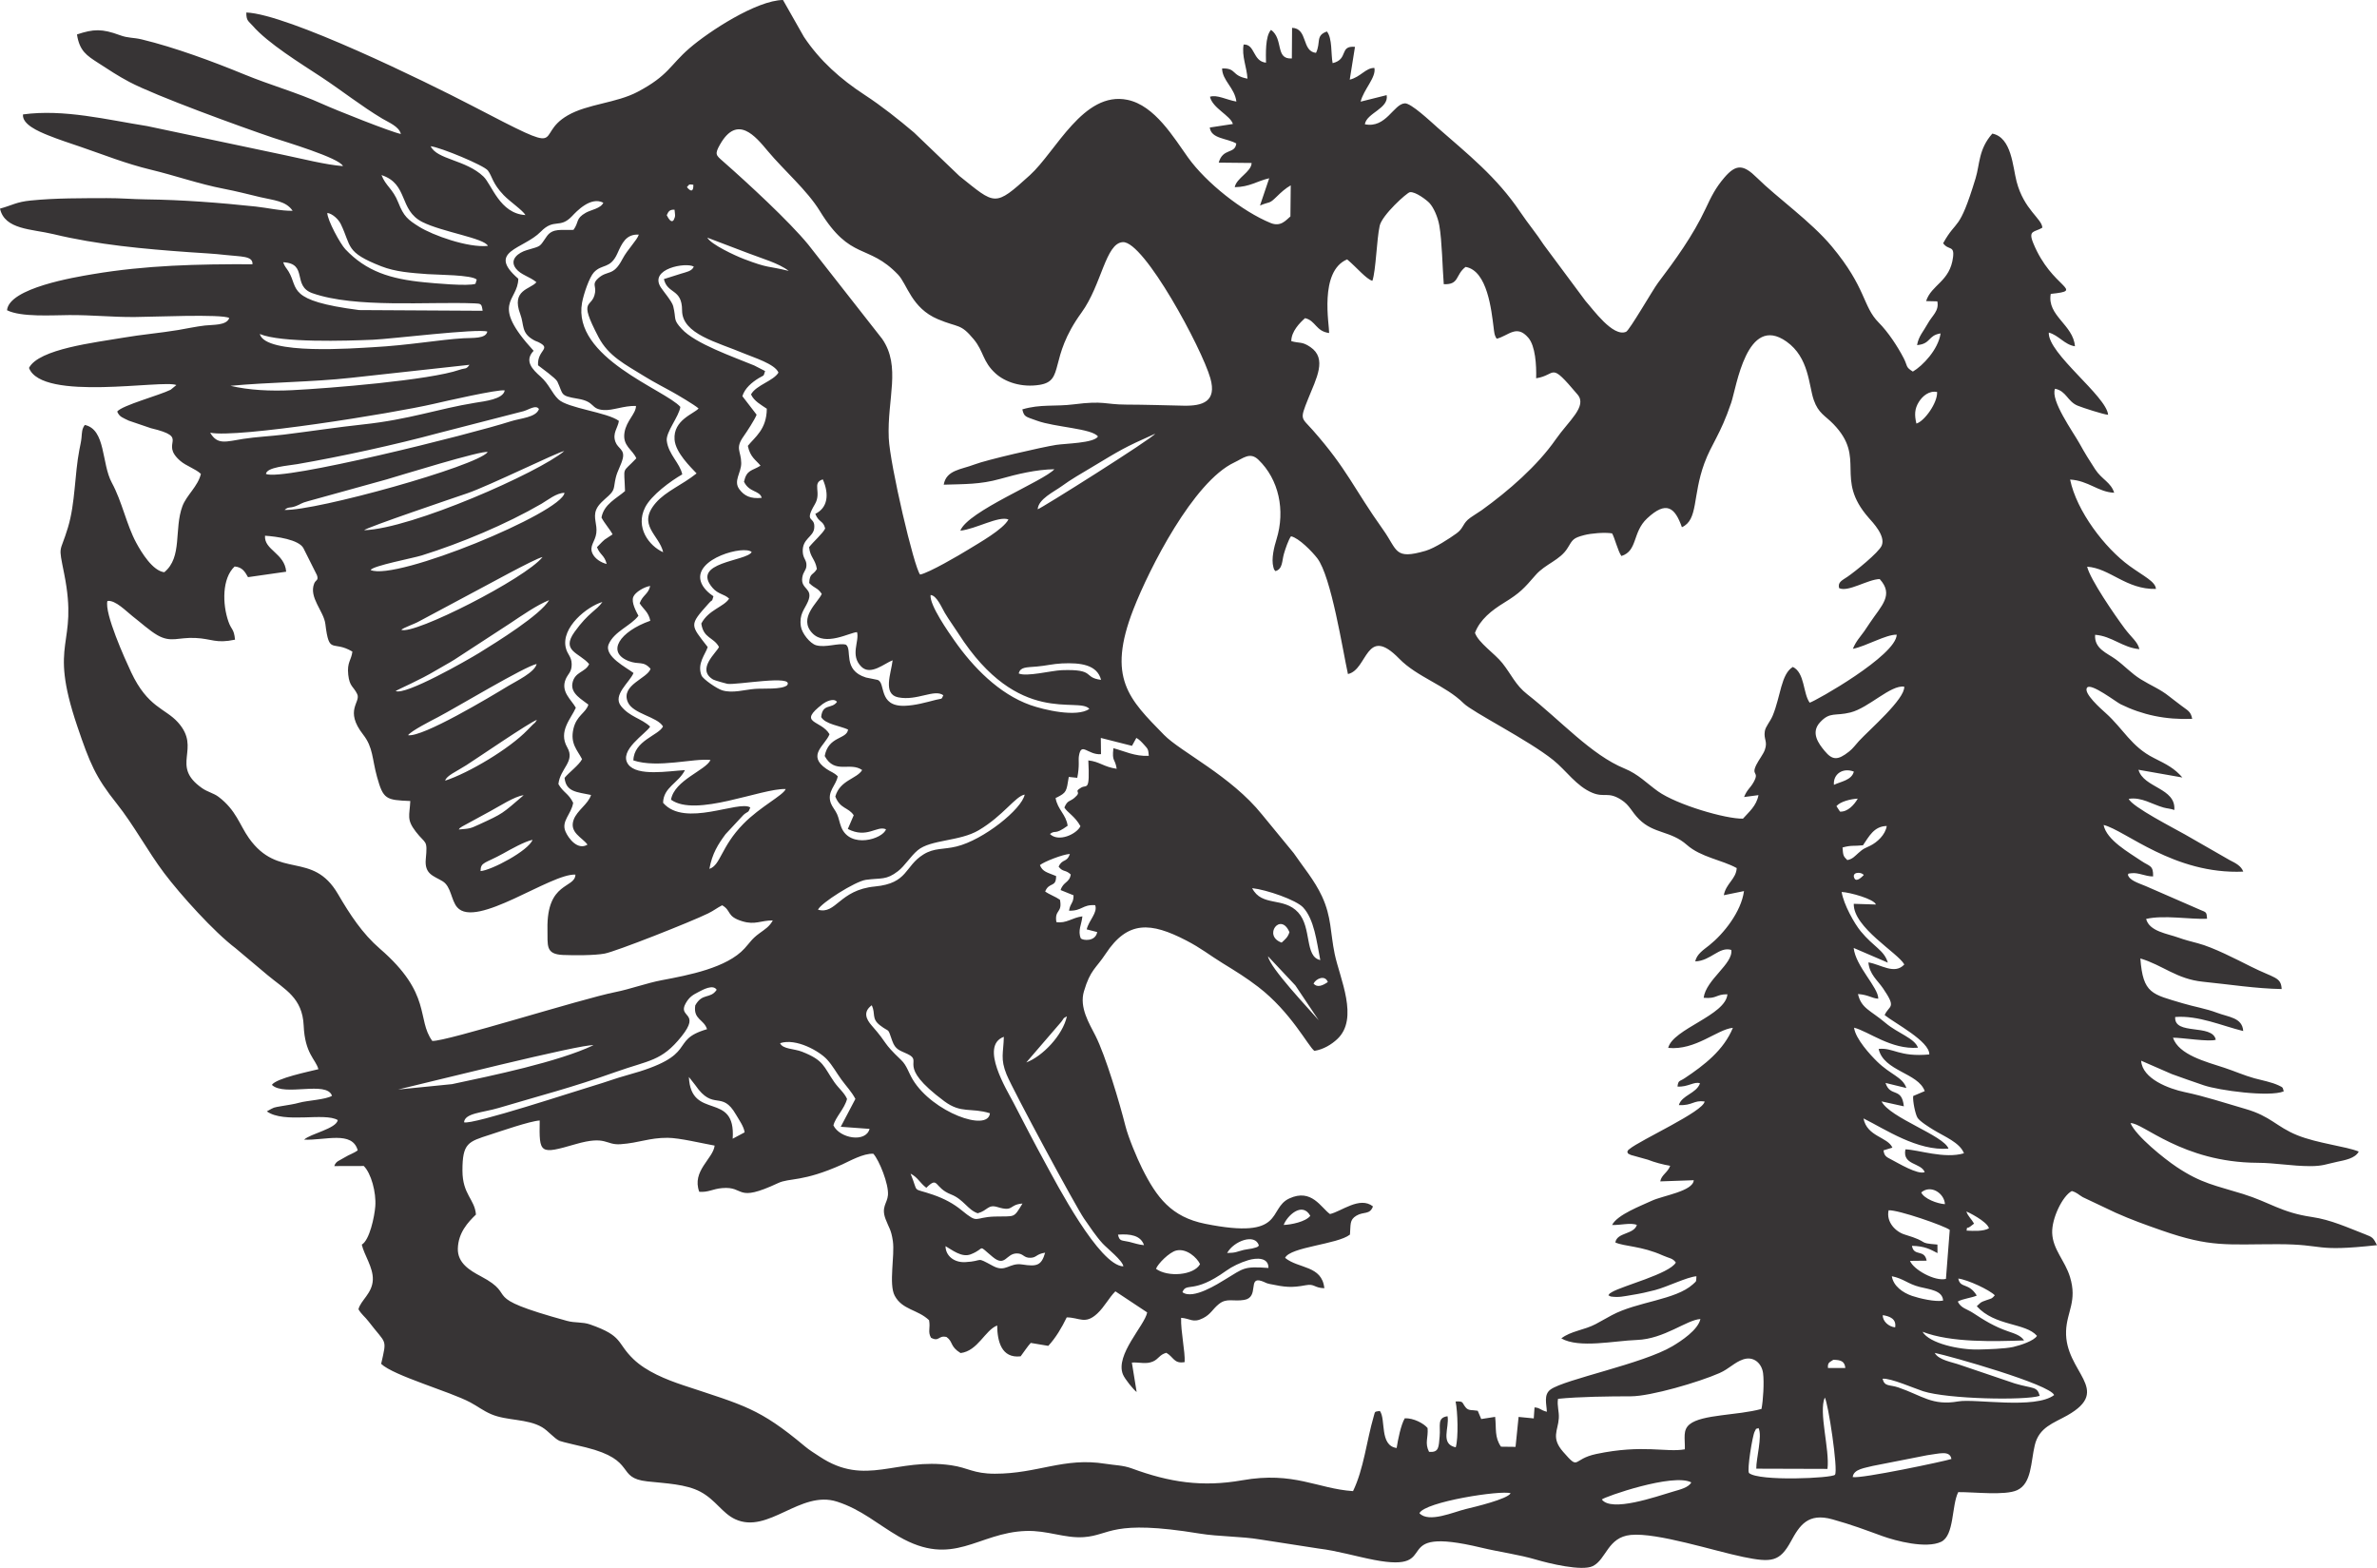 <?xml version="1.0" encoding="UTF-8"?>
<!DOCTYPE svg PUBLIC "-//W3C//DTD SVG 1.1//EN" "http://www.w3.org/Graphics/SVG/1.1/DTD/svg11.dtd">
<!-- Creator: CorelDRAW -->
<svg xmlns="http://www.w3.org/2000/svg" xml:space="preserve" width="269.033mm" height="177.441mm" version="1.1" style="shape-rendering:geometricPrecision; text-rendering:geometricPrecision; image-rendering:optimizeQuality; fill-rule:evenodd; clip-rule:evenodd"
viewBox="0 0 4138.91 2729.82"
 xmlns:xlink="http://www.w3.org/1999/xlink">
 <defs>
  <style type="text/css">
   <![CDATA[
    .fil0 {fill:#373435}
   ]]>
  </style>
 </defs>
 <g id="Capa_x0020_1">
  <path class="fil0" d="M2501.95 221.18c54.09,47.42 103.92,86.74 145.14,147.89 14.27,21.17 27.91,37.03 40.79,56.9l72.88 98.06c12.87,14.25 47.81,63.55 70.65,53.64 5.98,-2.6 46.85,-73.7 55.46,-85.07 29.52,-39.03 61,-82.27 82.83,-128.95 10.25,-21.91 17.53,-36.56 32.6,-54.23 20.82,-24.41 33.56,-23.06 57.03,0.16 35.01,34.64 93.89,75.92 130.15,119.38 60.59,72.62 53.46,104.15 81.82,132.71 16.53,16.65 32.93,41.56 43.59,62.21 6.96,13.49 2.62,14.98 15.83,23.07 16.92,-9.81 44.28,-38.35 48.28,-66.44 -22.47,3.49 -16.32,18.19 -40.95,20.37 2.58,-15.38 11.26,-24.07 18.61,-37.49 7.67,-14 20.11,-21.9 16.68,-38.69l-19.55 -0.45c9.33,-28.93 41.84,-33.83 46.95,-76.83 2.47,-20.76 -8.11,-10.99 -17.28,-23.89 24.39,-44.12 27.2,-16.97 56.51,-113.14 7.52,-24.67 4.95,-50.47 29.14,-77.76 33.71,6.7 35.47,57.69 42.27,83.58 12.87,49.04 43.95,64.34 44.86,80.18 -13.41,8.3 -25.26,3.82 -16.01,26.57 32.67,80.33 92.27,82.3 30.59,88.74 -6.9,38 39.33,53.74 42.13,91.21 -18.25,-2.77 -27.79,-18.92 -45.55,-23.9 -1.86,36.57 100.63,110.72 103.31,143.22 -8.37,-0.68 -43.83,-12.15 -53.01,-15.9 -17.89,-7.32 -19.59,-25.58 -39.43,-29.47 -8.41,20.05 31.53,75.29 42.28,94.68 10.36,18.69 17.14,29.43 27.61,45.55 11.53,17.75 27.44,22.58 33.12,40.86 -27.91,-1.18 -44.81,-21.1 -76.76,-22.98 11.38,55.13 60.51,119.26 103.37,150.34 25.09,18.19 45.34,27.24 46.11,40.1 -52.09,1.16 -79.65,-35.97 -119.81,-38.73 5.18,22.16 48.13,84.41 65.17,107.32 12.01,16.15 22.84,23.28 25.82,36.24 -29.33,-2.5 -47.99,-22.94 -77.1,-24.97 -1.86,24.24 21.08,31.88 35.64,42.52 16.36,11.95 27,24.43 43.85,34.9 17.37,10.8 34,17.26 49.16,29.5 8.46,6.83 12.54,9.41 21.51,16.48 10.15,8.01 16.51,9.36 18.81,22.91 -46.23,1.83 -86.68,-6.82 -124.48,-25.39 -7.93,-3.89 -51.09,-37.21 -58.29,-29.19 -8.19,9.12 25.43,38.43 31.99,44.3 30.84,27.61 44.82,58.84 84.19,78.47 23.09,11.51 36.03,18.28 49.53,33.91l-76.43 -13.44c8.94,31.8 65.61,31.43 62.41,70.05 -6.18,-2.43 -12.25,-2.49 -18.55,-4.23 -19.98,-5.52 -38.69,-18.81 -60.82,-15.18 5.52,13.74 80.21,51.88 98.01,62.06l77.59 44.51c11.11,5.58 20.29,10.39 23.8,20.11 -120.48,5.31 -205.42,-72.1 -243.17,-81.22 5.17,26.53 44.74,48.24 65.81,62.68 14,9.6 20.98,7.07 20.39,26.92 -14.03,0.04 -25.37,-7.27 -38.12,-5.52 -10.02,1.38 -1.56,-0.12 -5.9,2.13 2.31,10.11 17.3,14.48 31.31,20.29l94.48 41.17c11,4.67 11.3,3.41 12.19,15.64 -30.67,1.27 -75.18,-6.91 -106.14,0.29 5.71,21.86 36.68,25.45 56.5,32.6 10.41,3.75 20.61,6.41 33.51,9.77 26.88,7.01 67.46,28.07 92.38,40.56 40.96,20.53 52.58,17.85 53.63,39.15 -44.58,-0.73 -91.18,-8.11 -137.05,-12.73 -45.84,-4.62 -69.91,-28.85 -108.98,-40.55 4.53,61.8 20.49,62.15 74.06,78.18 19.69,5.89 40.21,9.13 59.25,16.35 20.77,7.87 44.19,8.32 45.78,31.87 -37.33,-9.17 -77.77,-27.53 -118.45,-24.47 -2.38,32.7 64.61,11.06 70.67,39.51 -9.19,4.49 -61.1,-3.89 -74.53,-3.41 10.22,29.86 57.07,41.7 89.65,52.38 16.56,5.42 35.15,13.58 52.18,18.24 14.11,3.87 29.51,6.5 42.24,12.44 8.23,3.84 6.78,3.53 8.77,10.35 -25.36,10.31 -113.12,-1.75 -138.97,-10.5 -19.35,-6.55 -37.46,-12.93 -55.97,-19.65l-53.3 -23.25c1.79,31.73 49.11,49.08 75.66,54.63 35.86,7.51 70.84,19.22 105.84,29.31 44.6,12.86 53.75,31.01 90.28,45.8 35.21,14.25 84.62,19.29 107.1,28.44 -6.16,11.9 -23.87,14.91 -37.81,17.87 -18.47,3.92 -25.01,7.54 -46.6,7.51 -32.89,-0.04 -59.43,-5.63 -92.32,-5.82 -130.63,-0.72 -200.15,-70.75 -220.71,-69 9.76,22.77 59.25,62.22 80.34,76.29 43.47,29.01 68.08,32.22 115.54,46.99 47.03,14.63 66.51,32.25 119.81,40.06 33.66,4.93 62.44,18.52 92.49,30.03 13.72,5.26 14.4,6.08 21.05,19.03 -112.39,12.34 -88.2,-1.63 -173.19,-1.67 -88.86,-0.04 -115.96,5.98 -201.72,-23.95 -28.51,-9.95 -53.42,-18.87 -80.25,-30.88l-57.21 -27.08c-8.17,-4.8 -9.68,-7.88 -19.02,-10.65 -16.02,8.3 -35.17,47.41 -34.21,73.05 1.08,28.82 22.27,48.04 30.97,76.44 13.03,42.49 -5.59,60.43 -6.79,94.35 -2.53,71.88 82.02,101.61 2.03,146.87 -23.79,13.46 -49.05,20.41 -56.54,51.87 -7.05,29.64 -5.25,66.5 -30.68,78.24 -20.96,9.68 -74.71,3.13 -102.58,3.4 -11.81,23.53 -6.51,75.49 -29.87,86.53 -26.08,12.32 -78.96,-1.6 -101.9,-9.88 -31.39,-11.33 -52.23,-19.47 -87.34,-29.29 -42.45,-11.87 -57.06,10.51 -72.08,38.09 -19.61,36.01 -33.91,37.48 -83,27.44 -50.1,-10.24 -150.37,-42.88 -196.12,-38.35 -40.28,3.99 -42.33,42.44 -65.9,54.21 -18.96,9.47 -77.47,-4.89 -98.38,-11.09 -30.35,-9 -64.03,-13.33 -95.49,-20.88 -169.61,-40.68 -62.51,45.11 -186.78,21.27 -31.02,-5.95 -65.13,-16.05 -96.19,-19.73l-102.32 -15.86c-33.98,-5.69 -71.87,-4.79 -105.88,-10.36 -154.17,-25.25 -154.69,3.07 -201.33,6.26 -33.61,2.3 -63.1,-11.97 -100.58,-10.74 -84.89,2.79 -125.98,64.89 -221.64,9.63 -36.95,-21.35 -64.97,-47.06 -107.6,-60.72 -63.89,-20.47 -119.52,57.23 -177.09,30.68 -22.58,-10.41 -34.05,-33.67 -60.65,-47.85 -25.06,-13.37 -60.09,-14.52 -92.33,-18.02 -55.97,-6.08 -17.12,-36.88 -107.31,-59.26 -6.03,-1.5 -42.09,-9.7 -45.68,-11.33 -9.36,-4.24 -19.57,-17.39 -30.45,-23.79 -25.54,-15.04 -61.44,-10.94 -88.52,-22.63 -14.46,-6.25 -23.27,-13.58 -36.43,-20.59 -35.77,-19.06 -133.47,-46.32 -155.2,-67.06 10.28,-45.62 9.28,-32.92 -21.76,-73.63 -6.66,-8.73 -11.8,-11.57 -17.74,-21.35 3.42,-15.36 24.26,-27.63 25.01,-51.67 0.68,-21.5 -15.07,-42.68 -19.23,-60.96 13.53,-7.75 22.11,-48.54 23.51,-66.64 1.87,-24.23 -7.29,-57.75 -20.07,-70.26l-51.32 0.14c2.82,-8.68 8.63,-9.22 17.78,-14.94 8.58,-5.35 15.66,-7.01 23.03,-12.47 -9.51,-34.53 -56.54,-17.04 -93.38,-18.58 11,-10.49 55.91,-19 58.66,-34.07 -23.16,-13.89 -93.22,6.52 -123.56,-15.2 14.01,-7.69 9.99,-6.35 26.59,-9.31 10.62,-1.9 20.19,-2.99 29.9,-5.76 13.6,-3.88 46.39,-5.32 57.01,-12.06 -9.27,-26.9 -83,1.92 -104.7,-19 7.63,-11.56 64.27,-23.02 81.01,-27.27 -4.72,-17.49 -23.48,-26.76 -25.64,-75.93 -2.13,-48.47 -32.42,-62.49 -62.66,-87.68l-55.97 -47.06c-37.44,-28.26 -95.82,-92.99 -124.39,-130.92 -28.56,-37.91 -52.85,-83.63 -82.54,-120.89 -36.95,-46.36 -46.8,-70.15 -68.74,-134.92 -51.78,-152.89 2.99,-136.25 -22.68,-265.01 -10.62,-53.25 -7.72,-33.25 6.63,-81.09 12.75,-42.51 11.33,-91.06 19.82,-135.18 1.34,-6.98 2.98,-13.65 3.64,-20.41 0.96,-9.96 0.53,-15.43 5.77,-22.62 36.73,7.96 28.88,67.08 47.06,100.61 17.94,33.07 25.34,72.63 42.32,104.23 9.51,17.7 29.03,49.32 49.02,51.6 32,-26.22 16.7,-74.98 31.57,-114.95 7.15,-19.2 26.93,-34.38 32.18,-56.26 -9.59,-8.99 -25.47,-13.68 -35.77,-22.56 -37.9,-32.65 19.24,-40.26 -51.21,-57l-38.59 -13.13c-10.33,-5.19 -16.26,-6.35 -20.18,-15.86 8.53,-10.85 73.67,-28.29 93.06,-37.97l9.98 -8.16c-22.61,-9.96 -234.11,29.39 -256.61,-29.85 17.01,-33.13 115.62,-44.25 164.28,-52.65 31.04,-5.36 63.59,-8.03 95.22,-13.29 15.11,-2.51 30.44,-5.94 46.55,-7.86 14.3,-1.7 37.85,0.29 42.65,-13.04 -11.25,-7.52 -138.72,-1.76 -164.69,-1.78 -40.14,0.26 -72.77,-3.58 -113.97,-3.38 -29.74,0.14 -83.45,3.93 -108.3,-8.41 3.48,-38.79 118.26,-57.55 148.93,-62.74 92.52,-15.65 183.13,-17.73 278.44,-17.34 1.15,-14.89 -20.38,-13.08 -46.15,-16.08 -20.37,-2.38 -42.98,-3.47 -63.94,-4.94 -78.58,-5.54 -160.03,-12.96 -236.51,-31.43 -37.39,-9.03 -84.96,-7.56 -92.99,-44.42 22.11,-6.04 28.16,-11.58 53.63,-14.13 43.91,-4.4 87.82,-3.93 132.01,-4.13 24.75,-0.11 44.05,1.86 68,2.16 63.87,0.78 128.8,5.81 191.64,12.5 19.67,2.1 44.77,7.88 64.23,7.37 -11.62,-17.44 -33.58,-18.29 -56.18,-23.7 -21.81,-5.22 -41.58,-10.35 -63.93,-14.66 -42.83,-8.25 -84.72,-23.08 -126.95,-33.23 -43.51,-10.47 -82.32,-26.14 -121.06,-39.38 -19.14,-6.54 -39.89,-13.26 -58.06,-20.64 -16.7,-6.78 -45.1,-18.88 -43.31,-36.16 71.27,-9.73 146.7,9.34 216.13,20.27l237.42 50.14c30.73,6.37 74.08,17.44 103.59,19.57 -5.88,-14.28 -102.42,-42.86 -121.73,-49.38 -54.95,-18.57 -204.18,-72.75 -250.25,-97.19 -20.51,-10.88 -34.17,-20.16 -54.03,-32.95 -20.1,-12.95 -32.77,-20.91 -37.13,-49.72 28.81,-9.59 43.51,-10.22 74.78,1.32 14.87,5.49 22.81,3.66 38.36,7.42 57.22,13.83 123.69,38.44 178.04,60.81 45.59,18.76 92.5,31.74 135.8,51.36 24.18,10.95 120.33,49.16 136.99,52.41 -3.07,-13.12 -21.63,-20.32 -32.16,-26.63 -37.68,-22.55 -70.03,-48.55 -106.67,-72.7 -35.15,-23.17 -92.76,-58.46 -119.48,-89.39 -6.69,-7.75 -11.06,-8.09 -10.76,-22.81 71.81,2.8 312.18,120.3 392.5,162.07 177.31,92.22 104.68,53.03 167.24,17 34.77,-20.03 84.53,-21.25 121.85,-41.05 53.93,-28.61 55.63,-45.97 89.82,-75.62 34.14,-29.59 117.15,-83.54 163.02,-84.17l36.43 64.15c28.02,42.01 64.1,73.8 105.41,100.82 30.7,20.08 59.07,42.81 86.31,65.77l78.93 75.63c63.21,50.53 60.85,54.76 122.73,-1.26 45.5,-41.19 93.2,-147.14 170.01,-131.26 47.74,9.87 80.58,65.78 105.58,100.56 31.72,44.13 94.49,93.73 143.62,113.84 17.77,7.28 26.7,-4.89 34.53,-11.42l0.56 -54.11c-9.26,5.26 -17.02,12.36 -24.02,19.24 -14.46,14.19 -11.12,8.14 -29.51,15.88l16.05 -47.47c-22.08,5.09 -33.45,15.05 -60.03,15.54 2.88,-16.08 28.98,-26.43 29.38,-42.16l-57.27 -0.6c7.21,-26.01 28.38,-14.21 30.59,-33.31 -16.09,-9.38 -43.78,-7.94 -46.18,-27.8l40.25 -6.14c-4.01,-14.62 -35.43,-27.41 -39.89,-47.45 12.14,-4.06 28.54,5.31 45.96,8.4 -2.95,-24.19 -24.49,-36.37 -24.88,-57.69 26.06,-0.66 15.24,12.47 44.25,17.81 -1.27,-20.31 -10.37,-39.31 -6.73,-59.48 20.37,-0.66 15.39,29.09 38.94,31.67 -0.12,-13.82 -1.67,-46.19 8.8,-57.16 22.23,16.24 6.72,51.64 36.22,49.77l0.39 -53.33c27.97,1.05 16.31,41.07 41.64,43.62 8.9,-18.13 -1.3,-30.13 19,-37.22 9.73,11.96 6.84,39.73 9.98,55.12 28.33,-6.84 10.88,-30.82 38.92,-28.4l-9.14 57.15c18.97,-4.61 27.78,-20.7 42.94,-20.43 3.46,16.46 -18.74,37.36 -23.98,58.71l45.34 -11.35c4.3,23.41 -35.02,30.97 -37.97,50.72 37.02,7.6 49.98,-35.36 69.59,-36.42 10.92,-0.59 44.83,31.6 55.87,41.22zm-1248.15 30.29c30.11,-52.93 61.84,-13.92 82.94,11.34 28.74,34.4 68.51,68.25 90.78,104.56 53.79,87.69 83.75,55.9 136.23,110.79 15.94,16.67 23.3,58.19 69.29,77.57 36.53,15.4 39.1,6.88 62.44,34.96 17.69,21.29 15.32,38.95 38.11,59.57 16.54,14.97 45.28,24.9 76.81,19.76 44.46,-7.26 14.36,-45.41 72.71,-125.68 35.38,-48.67 41.9,-121.3 72.11,-122.75 36.92,-1.77 137.45,184.83 152.28,236.86 11.65,40.83 -13.41,48.59 -46.67,47.89 -33.63,-0.72 -66.13,-1.77 -100.48,-1.9 -36.4,-0.13 -37.79,-7.2 -90.5,-0.45 -32.62,4.18 -58.35,-0.68 -89.73,8.8 3.29,13.52 5.2,12.27 25.79,19.79 30.85,11.27 95.83,13.44 105.92,27.42 -7.04,11.62 -56.99,12.1 -72.97,14.62 -24.9,3.92 -121.54,26.12 -141.94,34.02 -23.17,8.98 -49.29,9.51 -53.66,35.24 35.95,-1.16 63.36,-0.26 98,-9.99 29.26,-8.22 62.54,-16.45 94.64,-16.91 -17.93,20.34 -151.03,73.23 -163.74,106.96 26.77,-2.69 67.05,-26.33 83.78,-19.48 -9.12,17.34 -51.45,40.98 -70.49,52.74 -14.86,9.17 -67.64,40.07 -83.3,43.17 -10.38,-11.68 -52.58,-191.47 -54.6,-237.61 -2.98,-68.3 21.81,-124.47 -11.46,-172.71l-128.81 -164.31c-33.6,-40.85 -104.86,-106.59 -148.3,-144.79 -12.21,-10.74 -15.03,-12.17 -5.18,-29.49zm-376.67 88.4c10.67,11.13 33.38,26.51 37.79,34.57 -44.74,-2.43 -58.54,-53.22 -73.14,-67.11 -30.9,-29.39 -80.83,-29.36 -91.88,-52.73 17.18,1.94 92.8,33.26 99.61,42.26 7.95,10.51 7.46,21.98 27.62,43.01zm318.97 -14.05c4.38,-4.73 2.61,-5.35 11.2,-4.16 0.38,13.65 -5.26,11.52 -11.2,4.16zm-145.57 27.14c-4.26,9.98 -21.59,12.35 -30.48,17.42 -18.31,10.42 -11.38,16.07 -21.48,29.84 -20.11,0.97 -35.95,-3.56 -46.4,11.11 -13.59,19.09 -7.89,16.28 -35,24.21 -14.08,4.12 -31.18,16.21 -18.79,32.09 8.73,11.19 23.77,13.74 35.66,23.72 -10.74,12.74 -44.34,12.9 -28.07,55.78 7.09,18.68 1.08,32.49 23.25,44.87 5.21,2.91 3.61,1.44 7.69,3.4 25.05,12.03 -1.71,13.26 -0.05,40.61 6.24,4.96 30.8,22.41 33.57,28.21 10.92,22.94 3.72,24.7 35.71,30.02 31.37,5.21 21.26,18.03 45.19,19.67 15.55,1.07 35.05,-7.78 56.09,-7.15 -0.12,13.76 -16.7,25.47 -20.04,46.41 -3.71,23.32 14.08,29.47 20.6,44.82 -25.97,27.57 -20.99,11.5 -19.66,56.99 -14.48,12.75 -36.93,22.78 -40.97,46.13 5.58,10.62 14.89,20.65 19.29,29.28 -17.89,12.27 -9.99,4.69 -27.17,22.28 5.34,13.76 13.05,13.64 16.89,29.27 -10.54,-2.54 -20.58,-9.58 -24.62,-18.05 -6.3,-13.2 4.67,-20.66 6.59,-35.82 1.92,-15.21 -5.77,-26.55 -0.27,-40.46 3.82,-9.65 13.94,-17.3 21.5,-24.32 11.84,-11 8.47,-13.81 12.54,-31.22 2.96,-12.67 9.45,-22.1 12.24,-33.68 3.84,-15.97 -8.36,-17.18 -12.71,-28.97 -5.63,-15.24 4.21,-24.31 6.03,-36.54 -20.14,-15.18 -89.12,-21.97 -105.43,-37.66 -11.76,-11.32 -15.91,-26.11 -31.02,-39.55 -13.83,-12.3 -28.96,-27.17 -12.05,-44.91 -77.15,-84.08 -27.2,-85.32 -26.68,-125.47 -56.01,-48.33 9.01,-51.14 39.11,-81.91 23.64,-24.17 32.9,-4.33 54.43,-27.01 7.73,-8.14 32.49,-34.89 54.52,-23.41zm1455.7 39.77c4.7,26.69 5.41,73.23 7.71,102.06 27.5,1.15 19.8,-16.16 37.98,-30.07 38.2,6.44 45.06,76.34 48.79,105.11 0.98,7.5 1.13,14.05 5.48,19.92 20.7,-5.28 34.52,-25.6 55.06,-1.61 12.2,14.26 14.22,47.5 13.56,70.48 36.63,-5.63 22.09,-30.94 72.17,28.42 17.25,20.45 -15.52,45.58 -38.05,77.94 -32.09,46.09 -82.04,89.56 -129.03,123.38 -6.06,4.36 -19.51,12.17 -24.2,16.63 -9.37,8.92 -8.09,15.37 -19.65,23.76 -11.68,8.48 -37.83,25.63 -53.74,30.27 -54.9,15.99 -48.51,-1.01 -73.87,-36.59 -52.02,-73.02 -62.19,-105.05 -122.56,-173.45 -20.06,-22.73 -23.08,-17.21 -8.16,-54.42 14.26,-35.57 33.73,-70.14 3.88,-90.38 -14.75,-10 -18.09,-5.98 -33.13,-10.21 -0.07,-16.88 14.85,-32.03 23.94,-40.04 18.57,4.18 18.67,22.92 41.93,25.88 0.51,-13.59 -17.92,-107.41 31.34,-128.2 17.44,14.71 33.04,34.13 43.97,37.32 6.21,-18.04 7.36,-71.53 12.72,-95.87 4.11,-18.66 47.32,-57.57 52.49,-58.42 9.58,-1.57 29.62,13.92 34.15,18.82 7.42,8.03 14.64,24.57 17.22,39.27zm-605.9 421.23c51.74,-31.02 55.16,-33.84 111.1,-58.82 -4.29,7.86 -199.85,131.05 -204.56,131.55 1.07,-17.84 28.39,-30.41 41.81,-40.22 16.54,-12.1 33.85,-21.84 51.64,-32.51zm1297.35 589.58c6.59,-7.86 24.29,-12.38 37.14,-13.08 -5.92,10.43 -17.43,23.44 -30.94,22.61l-6.21 -9.52zm-292.92 420.94c47.79,4.69 85.02,-32.27 112.59,-34.97 -15.94,38.99 -50.06,65.14 -83.71,87.58 -9.58,6.39 -11.16,3.16 -12.75,14.67 17.96,1.35 29.47,-9.5 39.21,-5.6 -6.48,18.05 -31.69,20.41 -36.84,37.98 24.22,0.95 25.45,-9.01 44.87,-6.41 -1.25,17.17 -111.92,67.07 -130.89,82.88 -4.42,3.68 -0.73,-0 -3.87,4.95 3.27,3.59 -2.54,1.14 6.32,5.3l29.71 8.3c11.6,4.6 26.11,8.47 38.81,10.6 -4.46,12.08 -15.14,15.49 -17.3,27.13l58.31 -2.04c-1.07,19.23 -53.88,26.71 -73.25,35.84 -18.63,8.79 -59.64,23.99 -68.93,42.07 14.29,0.66 32.43,-4.52 43.16,-0.05 -5.38,17.03 -34.51,12.6 -37.5,30.52 15.92,7.15 45.65,5.95 82.78,22.68 11.08,4.99 17.16,4.46 22.56,12.31 -11.12,19.62 -93.32,40.64 -111.19,51.38 -5.98,3.59 -2.8,1.43 -6.29,5.61l4.09 2.1c14.36,2.1 22.89,-0.35 36.83,-2.6 14.78,-2.38 26.57,-4.96 40.28,-8.54 21.27,-5.55 55.95,-22.9 72.15,-24.06 -0.78,9.66 1.13,7.37 -6.03,13.86 -30.48,27.64 -96.67,29.96 -141.41,53.97 -10.64,5.72 -17.94,10.06 -27.98,15.41 -19.45,10.38 -43.6,12.11 -59.83,24.94 31.03,17.69 92.02,4.1 131.61,2.7 47.61,-1.68 86.77,-35.15 110.59,-36.43 -4.32,19.2 -33.53,38.28 -48.77,47.34 -51.63,30.71 -187.44,57.52 -212.16,75.33 -12.52,9.02 -6.86,25.53 -6.46,38.8 -12.06,-3.17 -11.58,-6.9 -21.47,-7.63l-1.34 19.18 -26.41 -2.59 -5.3 52.11 -25.36 -0.3c-11.49,-16.7 -7.87,-31.07 -10.16,-51.91l-24.24 3.76 -6.08 -14.38c-10.53,-1.85 -15.88,0.37 -20.96,-5.81 -7.24,-8.79 -2.86,-10.98 -17.59,-10.37 3.67,17.29 5.13,63.46 0.23,79.85 -27.63,-5.94 -10.76,-34.25 -14.22,-54.15 -18.74,2.47 -12.01,16.42 -13.78,34.99 -1.72,17.94 -0.69,28.67 -18.49,26.94 -7.83,-15.51 -1.12,-24.49 -2.51,-41.34 -6.3,-7.88 -24.41,-17.72 -39.71,-17.02 -6.66,11.02 -11.97,37.3 -14.17,51.74 -30.33,-4.25 -18.33,-49.84 -29.25,-64.53 -9.9,1.78 -7.84,-0.22 -10.89,10.26 -12.01,41.22 -17.21,91.1 -35.81,129.34 -62.12,-4.16 -102.9,-34.78 -192.83,-18.91 -69.93,12.34 -126.93,3.48 -192.25,-20.57 -15.49,-5.7 -29.67,-5.51 -46.15,-8.16 -72.36,-11.65 -117.85,17.41 -192.34,17.34 -37.85,-0.03 -45.93,-10.31 -76.05,-14.7 -96.28,-14.02 -148.3,38.4 -229.23,-15.16 -9.45,-6.26 -17.39,-10.95 -25.63,-17.85 -79.72,-66.74 -105.82,-71.1 -211.24,-106.15 -30.79,-10.24 -64.87,-24.11 -87.31,-45.68 -29.96,-28.81 -16.76,-39.88 -75.42,-60.35 -13.6,-4.75 -25.97,-2.31 -40.19,-6.22 -159.23,-43.77 -81.15,-41.22 -150.03,-77.63 -19.37,-10.24 -40.81,-23.23 -40.06,-48.37 0.83,-27.58 17.47,-45.54 31.53,-59.12 -1.99,-26.8 -23.5,-34.77 -23.51,-76.56 -0.01,-47.91 9.79,-50.2 47.69,-62.4 19.13,-6.16 69.96,-23.85 86.85,-24.81 -1.08,58.45 -0.02,59.27 62.37,41.22 54.16,-15.66 51.65,1.96 78.39,0.07 32.75,-2.3 49.61,-11.29 81.98,-11.15 20.52,0.09 60.13,9.68 81.85,13.56 -2.53,23 -40.24,44.01 -26.78,80.42 16.46,1.18 22.68,-4.91 39.83,-6.43 40.73,-3.6 22.03,26.61 97.56,-8.77 20.01,-9.37 42.33,-1.38 111.22,-32.26 12.37,-5.54 37.21,-19.83 54.5,-18.75 10.07,10.9 27.17,53.11 25.44,72.13 -1.32,14.51 -12.13,20.39 -4.1,41.69 5.89,15.64 9.63,17.66 12.64,38.03 3.71,25.1 -7.48,75.13 3.21,95.22 13.27,24.95 40.07,23.83 59.85,42.73 2.64,14.22 -2.63,19.89 3.36,30.51 14.61,7.83 12.57,-4.8 27.08,-1.26 11.84,8.48 5.57,16.38 24.48,27.96 30.16,-3.76 42.32,-39.73 63.67,-48.04 0.3,27.08 7.18,57.61 40.85,53.71 5.05,-6.66 12.23,-17.62 17.6,-23.34l30.56 5.12c12.94,-13.95 23.4,-31.58 32.1,-49.58 22.29,0.13 32.04,13.07 53.22,-6.69 12.65,-11.8 19.94,-27.07 31.5,-38.67l55.37 36.71c-4.03,22.48 -56.29,73.96 -42.18,108.06 3.33,8.05 18.48,26.68 23.83,30.51l-8.33 -51.28c13.78,-0.84 24.73,3.45 36.82,-1.87 10.12,-4.46 11.16,-11.87 23.2,-15.09 12.87,7.3 13.22,19.54 31.9,16.18 1.06,-18.43 -6.89,-52.93 -6.17,-77.08 16.02,1.03 20.52,9.62 38.25,0.57 13.56,-6.92 16.12,-15.26 27.36,-24.44 13.84,-11.3 25.24,-4.14 44.24,-7.32 26.96,-4.52 5.57,-41.32 30.45,-32.85 6.78,2.31 6.84,3.63 13.68,5.06 27.14,5.64 37.98,6.91 63.01,2.22 15.82,-2.97 14.12,4.59 32.42,5.22 -4.15,-40.12 -45.01,-33.59 -68.35,-52.87 9.03,-19.22 91.61,-23.41 112.95,-40.54 1.53,-17.29 -1.14,-25.55 11.21,-32.91 12.88,-7.67 23.24,-1.04 28.87,-16.11 -22.91,-18.33 -55.15,8.94 -74.89,13.27 -15.6,-11 -31.92,-45.17 -70.84,-27.12 -38.29,17.76 -5.29,72.54 -146.54,44.09 -58.9,-11.86 -84.36,-45.73 -109.74,-96.54 -8.89,-17.8 -23.98,-53.7 -29.07,-73.95 -9.84,-39.13 -34.32,-121.8 -52.14,-156.94 -11.02,-21.72 -28.35,-49.27 -20.04,-77.35 11.17,-37.77 20.83,-39.49 37.7,-65.16 38.58,-58.69 78.89,-55.12 140.24,-23.43 26.37,13.62 39.89,25.1 63.48,39.62 23.36,14.39 40.75,25 61.85,41.19 57.24,43.92 87.2,103.5 97.96,111.52 16.09,-2.58 29.91,-11.26 39.79,-20.48 38.39,-35.83 4.35,-105.85 -4.46,-148.37 -7.75,-37.38 -5.38,-64.16 -22,-100.04 -13.2,-28.49 -33.31,-51.83 -49.39,-75.52l-55.12 -67.1c-53.87,-67.14 -141.81,-109.19 -170.58,-138.64 -60.6,-62.01 -100.22,-98.64 -53.28,-218.88 27.56,-70.6 104.27,-221.94 175.58,-255.44 15.5,-7.28 27.24,-18.9 41.95,-4.81 35.73,34.24 47.06,88.3 31.68,138.2 -4,12.98 -9.68,34.23 -5.5,49.2 1.92,6.86 0.28,1.82 3.51,6.58 12.8,-3.59 11.18,-17.47 14.74,-29.96 2.38,-8.36 8.16,-25.32 12.4,-30.7 13.82,2.96 37.01,26.93 45.7,38.25 24.41,31.81 44.33,160.39 53.42,201.59 34.69,-7.29 30.79,-86.79 89.3,-26.7 31.17,32.01 80.49,46.31 112.15,77.7 15.5,15.36 112.42,63.69 156.25,98.96 22.4,18.02 40.12,45.44 68.03,56.91 21.07,8.66 27.08,-2.68 50.15,12.08 15.15,9.69 17.42,20.36 31.13,33.98 25.92,25.75 55.08,19.7 83.11,44.51 24.44,21.64 60.96,26.07 86.83,40.4 -1.13,19.39 -18.56,26.51 -22.5,47.25l35.16 -7.16c-4.88,36.19 -35.58,74.47 -60.31,94.2 -10.09,8.05 -21.86,15.3 -24.6,28.19 27.12,-0.87 41.53,-26.31 62.78,-19.98 3.72,24.08 -43.97,51.52 -48.12,83.37 23.88,2.03 20.92,-6.35 41.39,-6.12 -2.99,36.72 -94.8,60.09 -103.09,93.24zm-1473.87 -790.4c-6.31,14.74 -41.53,41.86 -16.43,68.29 22.67,23.86 65.69,-1.49 77.87,-1.75 4.4,16.11 -12.66,40.32 7.56,60.23 16.26,16.01 40.82,-6.41 54.39,-11.21 -2.6,22.57 -17.74,58.99 9.76,64.5 32.91,6.59 62.94,-15.13 78.51,-3.67 -3.61,8.39 -2.02,5.18 -12.89,7.98 -17.32,4.47 -36.3,9.91 -54.69,10.41 -46.71,1.25 -32.06,-40.67 -47.05,-45.15l-20.08 -4.1c-41.54,-12.91 -23.05,-49.11 -34.91,-57.21 -13.15,-3.5 -35.11,5.87 -51.99,0.98 -10.32,-2.99 -24.67,-20.57 -26.46,-32.97 -3.06,-21.13 6.18,-28.85 12.3,-42.9 10.42,-23.92 -13.22,-20.83 -9.78,-42.2 1.72,-10.66 6.72,-11.71 7.19,-20.32 0.58,-10.44 -5.81,-11.95 -6.4,-24.21 -1.12,-23 18.26,-25.57 19.96,-41.06 2.46,-22.38 -19.15,-7.53 1.15,-41.8 12.29,-20.74 -5.85,-37.02 13.81,-43.3 11.75,26.52 8.21,49.71 -13.06,60.04 6.43,15.85 13.69,11.08 17.18,25.44 -3.54,8.11 -21.16,23.59 -28.02,32.56 1.98,18.08 10.81,20.56 13.58,37.99 -6.45,11.23 -12.56,6.37 -13.38,24.42 10.12,10.14 14.49,7.8 21.89,19zm-127.97 -593.21c23.1,9.02 53.13,17.22 70.44,30.8 -37,-9.21 -33.78,-3.76 -78.28,-20.83 -15.23,-5.84 -57.09,-25.24 -63.48,-37.08l71.31 27.11zm-638.65 -136.05c47.33,15.46 29.78,60.93 71.3,81.77 34.75,17.44 108.01,28.06 113.97,41.53 -34.87,3.6 -96.08,-18.57 -119.71,-33.33 -19.56,-12.22 -26.75,-17.93 -36.27,-42.07 -9.63,-24.42 -21.62,-28.29 -29.28,-47.91zm631.95 310.84c15.17,6.42 53.51,18.1 59.29,33.08 -9.2,14.89 -38.89,21.62 -47.8,37.99 5.37,11.74 17.48,18.04 27.49,24.89 -0.16,36.11 -21.03,49.6 -33.04,64.66 4.15,19.88 13.83,24.29 22.12,34.49 -14.85,9.35 -24.05,6.66 -28.8,27.93 9.2,19.19 27.43,14.89 30.86,28.08 -19.5,2.08 -30.34,-3.5 -38.82,-14.75 -11.1,-14.73 3.3,-28.61 3.14,-45.8 -0.2,-21.35 -11.22,-25.12 4.27,-46.78 5.18,-7.25 19.74,-29.55 22.51,-37.44l-24.79 -32.22c4.22,-13.88 16.6,-24.13 28.57,-31.45 10.13,-6.2 7.5,-1.53 11,-12.31l-19 -9.74c-37.07,-15.3 -102.56,-37.91 -126.19,-63.63 -15.82,-17.22 -8.99,-15.9 -14.8,-39.53 -2.06,-8.39 -16.77,-25.38 -21.5,-32.65 -21.34,-32.76 44.04,-44.33 57.37,-36.27 -3.29,8.12 -13.5,9.45 -22.22,12.26l-29.86 9.44c6.23,26.64 31.65,16.08 31.65,54.48 0,41.49 61.14,55.21 108.54,75.26zm-126.15 66.41c9.08,5.02 39.42,22.87 46.32,29.09 -7.75,9.29 -44.41,19.85 -41.79,54.29 1.74,22.79 28.19,47.92 38.31,58.79 -24.91,20.01 -53.17,30.79 -70.81,51.05 -33.72,38.73 5.99,56.03 12.66,86.17 -24.49,-10.82 -48.97,-43.16 -31.5,-77.92 10.84,-21.58 44.93,-46.3 64.71,-57.61 -3.92,-19.47 -24.13,-34.82 -26.95,-58.49 -1.8,-15.11 21.17,-42.03 23.66,-58.99 -26.28,-29.87 -188.68,-85.49 -171.15,-181.56 2.75,-15.06 12.74,-44.34 20.59,-52.68 14.5,-15.4 28.37,-5.36 40.79,-32.68 8.06,-17.72 14.85,-34.16 37.45,-33.09 -2.99,9.7 -19.8,25.9 -28.45,42.46 -16.32,31.24 -25.55,18.58 -42.29,33.6 -11.2,10.05 -3.63,13.29 -5.46,24.82 -4.67,29.4 -31.14,6.97 6.09,77.77 17.45,33.18 46.03,47.16 80.75,68.65 14.9,9.22 33.24,18.67 47.07,26.33zm-603.53 404.22c6.7,55.31 12.26,27.47 47.07,48.19 -1.81,15.13 -9.59,18.37 -7.22,40.25 2.28,20.98 9.14,20.26 15.56,33.61 6.98,14.51 -23.05,27.84 10.51,70.81 17.45,22.35 15.35,42.08 24.06,73.45 10.88,39.2 15.52,40.31 57.93,42.03 -1.17,25.64 -7.05,31.78 9.63,53.43 17.34,22.49 20.67,12.85 17.33,47.63 -2.57,26.78 14.03,29.23 29.46,38.75 14.81,9.15 14.56,32.81 25.17,45.17 32.83,38.25 163.44,-59.43 205.94,-56.81 -0.77,24.6 -50.17,11.72 -48.69,94.66 0.52,28.85 -3.82,43.94 27.24,45.22 19.06,0.79 54.68,0.91 72.38,-2.41 19.64,-3.68 149.63,-55.01 180.03,-69.9 10.56,-5.17 15.56,-9.69 24.55,-14.2 16.77,9.68 6.92,19.38 35.39,27.93 22.28,6.69 31.7,-1.67 52.77,-1.58 -5.81,10.78 -13.49,15.24 -23.48,22.58 -13.21,9.72 -15.24,14.72 -25.59,26.11 -30.88,33.99 -97.74,46.66 -144.76,55.5 -24.97,4.7 -55.32,15.63 -79.91,20.5 -59.75,11.83 -295.31,86.59 -319.17,85.16 -27.85,-38.1 0.35,-81.41 -91.26,-160.6 -30.67,-26.51 -52.2,-59.64 -73.04,-95.28 -44.47,-76.02 -103.32,-24.27 -155.04,-97.33 -16.21,-22.89 -22.14,-48.6 -52.92,-71.86 -8.28,-6.26 -19.12,-8.46 -28.43,-14.95 -57.1,-39.87 -0.08,-68.16 -42.42,-114.94 -22.05,-24.36 -52.36,-25.56 -81.27,-87.02 -10.72,-22.8 -46.86,-102.88 -41.29,-124.04 13.89,-2.13 33.23,18.44 43.83,26.61 13.67,10.53 29.76,25.26 43.15,32.91 23.82,13.61 36.07,3.45 66.31,4.88 28.77,1.36 35.38,10.08 68.91,2.97 -2.02,-19.83 -6.19,-16.31 -11.49,-31.46 -10.64,-30.45 -11.28,-75.4 10.82,-95.97 13.69,1.19 18.08,9.56 23.28,18.6l66.44 -9.5c-2.44,-32.16 -38.78,-37.78 -36.83,-62.65 19.56,1.24 58.96,6.65 66.87,21.7l23.55 46.98c3.27,9.65 -2.08,7.69 -4.84,14.63 -9.62,24.22 16.75,48.01 19.44,70.23zm607.99 -721.18c0.83,9.31 2.13,10.5 -1.18,17.43 -0.33,0.16 -3.97,9.26 -12.37,-7.88 3,-6.83 5.22,-9.96 13.56,-9.55zm-429.73 112.2c16.74,1.23 76.75,1.12 85.3,9.45l-2.19 7.34c-12.28,4.73 -73.89,-1.12 -88.86,-2.58 -59.13,-5.74 -101.08,-18.84 -137.73,-57.62 -8.7,-9.2 -31.17,-50.23 -31.41,-63.15 8.84,1.16 19.37,10.8 23.5,19.35 18.93,39.16 7.42,48.83 70.61,73.58 24.6,9.64 51.6,11.5 80.79,13.64zm2509.2 424.41c7.08,8.04 29.7,31.43 22.46,48.29 -5.16,12.02 -46.47,45.26 -59.7,54.27 -9.06,6.17 -17.18,9.21 -14.41,19.68 15.57,7.57 49.65,-15.19 70.63,-15.78 25.24,27.67 3,46.25 -17.01,76.19 -2.51,3.75 -6.24,9.57 -9.72,14.46 -7.6,10.71 -14.42,17.35 -19.96,30.84 23.33,-4.61 57.36,-25.05 76.32,-24.64 -0.82,36.31 -141.7,115.8 -151.52,118.39 -11.78,-16.22 -8.25,-52.02 -29.32,-62.24 -20.63,12.35 -21.21,51.36 -35.06,84.75 -4.37,10.53 -12.51,18.89 -13.76,27.25 -2.18,14.58 5.33,17.3 0.08,32.29 -2.74,7.84 -10.39,17.12 -14.83,26.1 -9.65,19.56 6,10.84 -4.75,30.22 -5.98,10.77 -11.14,12.32 -16.59,25.89l25.06 -3.31c-3.46,18.83 -16.92,29.55 -26.99,40.95 -29.57,0.78 -115.1,-24.1 -148.15,-47.66 -19.33,-13.78 -33.9,-29.69 -58.14,-39.62 -58.14,-23.82 -111.06,-83.62 -169.28,-129.23 -20.81,-16.31 -27.31,-34.03 -43.39,-54.27 -13.34,-16.8 -41.34,-34.97 -47.72,-52.63 8.71,-23.42 29.69,-39.58 50.55,-52.38 28.07,-17.23 34.86,-25.07 54.95,-48.21 17.04,-19.63 43.04,-25.99 55.93,-47.4 8.81,-14.63 9.47,-17.19 28.75,-22.23 12.03,-3.15 35.01,-5.17 48.54,-3.07 4.16,6.32 10.23,31.21 16.28,39.45 28.57,-9.02 18.78,-41.23 44.75,-65.49 33.53,-31.34 48.41,-19.15 60.59,15.34 28.78,-12.96 18.03,-53.91 39.13,-111.39 12.4,-33.77 27.7,-49.17 46.7,-105.3 9.18,-27.11 27.17,-155.37 96.27,-106.54 39.44,27.86 38.65,76.22 47.45,101.6 8.14,23.5 19.84,27.18 34.19,41.99 58.55,60.42 0.62,94.08 61.66,163.44zm87.16 -201.9c6.29,-10.08 17.84,-20.14 31.77,-17.33 1.12,18.63 -22.07,51.03 -36.02,54.97 -3.64,-15.17 -3.07,-25.92 4.25,-37.64zm-172.14 557.89c17.5,-19.07 26.21,-10.48 53.06,-17.26 32.15,-8.12 70.08,-48.45 93.64,-44.91 1.6,21.33 -60.69,74.98 -78.85,94.66 -6.16,6.68 -10.05,12.66 -17.11,18.25 -20,15.86 -29.16,15.27 -42.78,-1.21 -10.17,-12.31 -24.62,-31.39 -7.96,-49.54zm24.27 108.79c-1.61,-18.82 15.58,-30.48 34.7,-23.08 -3.8,15.2 -23.13,17.36 -34.7,23.08zm14.98 109.05c15.94,-4.38 19.16,-2.07 35.6,-3.83 10.44,-15.15 19.06,-33.22 41.38,-33.6 -2.31,15.39 -16.81,28.5 -28.87,34.41 -12.36,6.05 -10.6,4.11 -20.2,12.4 -5.96,5.15 -10.35,10.94 -19.61,12.53 -7,-6.73 -7.31,-8.11 -8.29,-21.91zm20.74 53.72c-5.74,-11.41 12.42,-11.88 16.21,-5.67 -2.06,1.89 -12.39,13.27 -16.21,5.67zm-22.28 23.71c14.57,0.64 56.85,12.48 59.67,21.86l-38.55 -1.22c-1.02,41.36 77.33,85.61 88.02,105.61 -17.05,18.43 -40.94,-0.18 -62.56,-3.6 2.11,21.2 15.56,30.62 25.55,45.25 24.22,35.45 10.71,28.56 2.74,46.49 17.49,14.06 78.65,45.71 77.77,68.52 -52.92,4.89 -62.41,-12.32 -88.22,-9.6 8.68,38.94 68.98,41.46 80.25,73.43l-20.12 8.56c-0.94,9.08 3.67,31.17 7.44,37.63 3.77,6.46 21.65,17.4 27.8,21.19 19.1,11.75 46.15,22.21 53.19,40.88 -34.27,10.08 -79.35,-6.21 -101.92,-6.85 -5.68,27.87 27.22,22.88 33.59,39.7 -12.36,4.78 -45.92,-15.66 -58.39,-22.1 -8.09,-4.18 -12.25,-6.03 -13.32,-15.89l15.46 -4.71c-8.27,-18.77 -44.14,-18.88 -50.36,-50.87 38,18.91 94.13,57.11 148.04,52.57 -8.41,-22.99 -102.11,-53.51 -116.59,-82.2l38.81 8.57c-3.5,-34.33 -23.44,-14.91 -31.92,-40.73l36.38 8.88c-6.64,-19.39 -27.05,-22.64 -51.15,-46.25 -11.17,-10.94 -37.53,-39.24 -39.97,-58.82 25.34,6.4 64.61,38.56 111.28,34.87 -5.94,-16.66 -35.19,-25.08 -56.15,-42.83 -26.83,-22.72 -42.54,-25.36 -48.32,-50.64 18.91,1.47 23.58,7.4 35.34,8.15 0.43,-19.53 -39.55,-56.47 -42.82,-88.36l59.48 25.58c-6.41,-21.88 -24.33,-26.87 -47.23,-54.63 -11.06,-13.41 -29.7,-46.6 -33.23,-68.45zm-136.79 837.87c2.07,16.07 0.16,47.6 -2.77,62.22 -41.81,11.52 -103.7,9.34 -125.07,26.74 -12.46,10.15 -7.88,23.95 -8.38,43.57 -32.7,5.86 -72.98,-8.94 -154.01,8.08 -43.36,9.11 -28.48,29.89 -57.92,-3.73 -21.51,-24.56 -8.86,-36.89 -7.52,-58.37 0.76,-12.22 -3.38,-21.79 -1.37,-33.9 36.47,-3.73 89.65,-4.33 126.74,-4.36 34.83,-0.03 118.83,-24.78 154.21,-40.36 17.24,-7.59 26.13,-18.71 41.34,-23.88 18.48,-6.29 32.57,7.03 34.75,23.99zm-1401.16 -1287.82c105.24,164.2 209.2,108.98 228.09,131.23 -21.9,15.22 -79.16,1.71 -102.98,-6.76 -54.31,-19.31 -99.49,-65.77 -131.95,-112.08 -10.16,-14.49 -43.54,-61.77 -41.61,-79.44 10.67,0.48 19.68,22.46 24.77,31.01 7.88,13.24 15.06,22.57 23.7,36.04zm-244.44 480.83c4.55,-11.32 64.91,-49.45 83.35,-52 26.81,-3.71 35.09,1.05 56,-15.11 11.7,-9.04 21.84,-25.98 34.27,-36.37 22.64,-18.92 73.03,-15.25 106.17,-34.83 42.89,-25.34 64.06,-59.44 80.1,-62.1 -4.95,25.35 -71.92,79.07 -118.96,90.43 -22.96,5.55 -38.35,2.03 -57.28,13.76 -33.32,20.65 -26.44,50.23 -84.54,55.81 -62.2,5.97 -67.46,49.4 -99.12,40.41zm-206.97 142.71c6.12,-3.14 24.34,-13.44 30.54,-3.23 -11.28,16.69 -24.86,4.68 -37.3,27.14 -3.66,24.78 15.17,24.06 20.51,41.42 -68.86,20.12 -9.93,44.84 -139.21,80.08 -19.67,5.36 -37.39,12.21 -57.98,18.24 -27,7.91 -212.55,69.09 -225.9,63.77 1.2,-16.2 32.6,-16.69 60.47,-25.01 74,-22.08 125.98,-35 203.52,-62.57 58.59,-20.83 79.76,-18.35 114.67,-61.92 34.28,-42.78 -7.17,-32.17 7.26,-57.58 6.28,-11.06 11.95,-14.48 23.43,-20.36zm593.37 -220.32c6.68,-5.82 40.07,-18.9 52.13,-19.44 -5.1,15.68 -13.1,7.67 -19.54,22.16 7.73,9.97 11.71,4.7 21.11,13.57 -2.27,14.71 -12.97,12.23 -17.66,27.14l22.54 9.11c-0.02,14.49 -5.28,12.1 -7.91,26.82 23.32,0.49 23.02,-11.08 45.6,-9.63 4.6,13.22 -10.73,25.67 -14.81,42.14l18.3 4.69c-3.1,17.2 -25.12,14.7 -28.53,11 -5.79,-13.67 1.55,-24.38 2.72,-38.4 -18.17,2.33 -27.9,12.85 -45.29,10.02 -3.54,-22.58 10.87,-15.04 6.26,-38.87 -7.74,-5.46 -18.52,-9.09 -25.77,-14.39 7.07,-17.3 19.15,-6.1 19.05,-26.9 -15.57,-6.47 -23.5,-7.29 -28.18,-19zm-292.75 244.01c6.95,14.81 -0.92,23.12 14.3,34.88 17.98,13.89 12.54,2.18 21.33,27.06 5.51,15.61 12.96,16.48 26.41,22.81 29.75,14.01 -22.68,17.67 64.25,82.35 29.54,21.98 46.35,10.65 79.44,20.9 -3.23,33.33 -99.74,-1.66 -134.24,-58.35 -7.59,-12.47 -10.38,-24.83 -20.23,-34.2 -34.52,-32.85 -21.02,-25.73 -51.27,-60.02 -9.83,-11.14 -15.67,-23.99 -0,-35.45zm-159.68 66.01c28.02,-9.28 68.72,14.14 81.76,28.41 9.94,10.88 15.85,22.34 24.87,34.77 8.94,12.32 17.48,20.66 24.51,33.85l-25.49 48.53 50.17 3.66c-6.64,24.73 -52.08,16.46 -62.93,-6.06 3.32,-14.11 19.4,-28.95 23.71,-46.13 -4.96,-11.18 -14.51,-18.18 -22.34,-29.44 -18.94,-27.23 -17.35,-37.53 -56.15,-52.78 -13.79,-5.42 -33.65,-4.26 -38.11,-14.82zm-76.74 124.41c4.75,8.27 13.95,20.98 15,30.83l-20.79 11.1c5.76,-84.3 -72.77,-30.35 -76.26,-107.54l11.23 14.33c31.7,46.25 45.81,7.69 70.81,51.28zm953.63 192.05c5.4,-15.16 32.03,-41.53 46.35,-15.9 -7.95,10.39 -33.59,15.5 -46.35,15.9zm-62.13 61.46c15.46,-4.72 35.95,-4.91 35.61,13.42 -43.3,-3.06 -42.54,0.14 -75.22,19.89 -11.88,7.18 -56.46,36.15 -74.58,22.3 7.17,-18.18 18.48,4.17 75.92,-37.11 10.79,-7.75 24.52,-14.29 38.27,-18.49zm-36.33 -12.62c11.38,-20.84 48.56,-34.74 55.28,-13.19 -1.19,0.88 0.8,2.65 -12.05,5.43 -4.86,1.05 -8.93,1.12 -14.12,2.36 -12.7,3.05 -13.32,5.21 -29.11,5.39zm43.53 -635.22c24.91,2.61 76.78,20.52 88.87,33.65 19.26,20.94 23.42,58.83 29.79,91.55 -27.71,-5.82 -14.36,-56.4 -38.46,-82.86 -25.3,-27.77 -63.27,-9.23 -80.2,-42.35zm-427.5 324.59c11.39,27.79 120.89,230.72 134.78,250.68 10.76,15.46 21.03,31.06 32.57,43.58 7.77,8.43 34.87,29.69 35.93,39.66 -42.08,-1.26 -116.7,-144.76 -136.34,-180.64 -18.74,-34.24 -37.06,-69.55 -55.24,-104.82 -10.72,-20.81 -59.37,-98.57 -16.54,-114.25 -0.59,27.83 -6.52,38.05 4.84,65.79zm455.13 -205.96l47.62 50.7 40.7 60.73c-18.32,-21.21 -84.94,-91.3 -88.32,-111.43zm-434.17 -492.5c3.18,-11.34 12.48,-10.38 31.97,-12.02 15.16,-1.27 27.79,-4.66 43.45,-5.39 32.63,-1.53 61.2,2.22 68.07,28.61 -32.07,-4.06 -8.62,-18.94 -68.3,-16.87 -17.87,0.62 -62.02,12.09 -75.21,5.66zm-319.23 214.38c8.6,21.91 22.75,18.44 32.03,32.56l-10.27 23.88c33.76,17.39 50.59,-6.57 66.46,0.55 -5.46,16.94 -62.56,34.5 -77.88,-3.79 -3.13,-7.84 -4.28,-15.94 -7.31,-22.62 -3.27,-7.2 -8.42,-12.59 -10.82,-19.03 -7.45,-19.99 9.5,-31.24 12,-46.83 -7.09,-7.06 -11.17,-6.97 -19.98,-13.05 -34.4,-23.73 -1.88,-40.71 5.68,-60.22 -15.11,-25.45 -57.18,-18.06 -11.73,-52.75 3.83,-2.92 18.73,-11.4 24.72,-3.57 -8.78,12.93 -25.28,2.26 -27.52,26.46 7.07,12.48 32.91,15.28 46.81,21.71 -2.09,17.45 -34.21,10.96 -40.67,46.13 17.64,32.45 44.04,9.49 65.22,24.42 -9.37,15.46 -38.75,17.49 -46.75,46.13zm-761.29 510.08c40.25,-9.34 321.74,-80.14 340.09,-77.11 -61.37,29.12 -176.32,52.91 -246.23,67.74l-93.85 9.38zm132.73 -1368.79c12.15,0.48 12.65,0.74 14.45,12.93l-215.1 -1.22c-127.17,-16.53 -104.81,-37.2 -122.69,-66.98 -3.84,-6.4 -7.15,-8.78 -9.44,-16.28 43.9,2.22 15,41.27 50.89,53.87 74.88,26.29 201.25,14.48 281.89,17.68zm-373.57 53.37c37.12,15.49 149.61,12.01 197.23,9.97 31.37,-1.34 181.58,-19.79 198.93,-14.22 -2.51,12.87 -25.77,10.69 -41.61,11.64 -42.19,2.52 -95.45,12.29 -157.37,15.59 -30.12,1.6 -187.38,14.23 -197.18,-22.97zm-51.12 90.21c67.4,-6.38 142.18,-6.42 210.28,-13.98l205.91 -22.58c-6.13,8.67 -6.37,4.89 -17.27,8.67 -52.3,18.15 -226.38,32.24 -291.74,35.5 -37.71,1.88 -74.97,-0.03 -107.19,-7.61zm-35.27 81.6c46.6,9.99 318.84,-33.85 389.17,-50.15 17.8,-4.13 112.63,-25.83 123.74,-23.44 -2.69,15.37 -35.35,18.88 -51,21.42 -66.42,10.76 -113.9,29.1 -196.76,37.94 -42.96,4.58 -91.67,11.99 -136.48,17.52 -22.56,2.79 -49.21,4.07 -71.03,7.49 -30.1,4.72 -44.92,11.14 -57.65,-10.77zm572.46 -41.09c-5.23,14.74 -31.91,15.76 -49.15,21.31 -70.11,22.54 -398.25,104.58 -426.25,91.59 1.52,-11.95 37.53,-14.11 54.71,-17.08 76.48,-13.22 170.74,-33.79 244.98,-53.87l149.11 -38.36c9.69,-2.91 21.59,-11.63 26.61,-3.59zm-304.47 210.89c4.85,-5.09 158.83,-57.17 179.49,-64.21 38.34,-13.07 159.75,-72.87 169.01,-73.58 -43.79,37.03 -265.58,135.25 -348.51,137.79zm-118.89 -41.99c9.29,-3.48 8.26,-5.12 21.52,-8.62l136.15 -37.7c19.72,-5.7 169.42,-52.09 176.43,-47.67 -19.16,24.62 -299.39,102.66 -353.68,100.65 7.46,-6.39 8.26,-2.41 19.58,-6.66zm130.25 111.28c3.53,-7.31 73.91,-20.65 89.03,-25.37 68.38,-21.37 146.96,-54.25 208.59,-90 10.45,-6.06 26.01,-19.02 39.99,-18.97 -4.73,34.62 -294.07,154.03 -337.62,134.35zm574.78 19.39c-11.24,-39.66 76.09,-62.96 88.75,-50.64 -8.88,16.21 -107.14,17.3 -68.01,62.43 9.92,11.44 20.22,10.37 28.72,18.64 -8.75,14.21 -36.06,19.48 -48.42,43.42 3.8,26.13 21.16,23.29 30.76,40.7 -3.62,9.42 -40.18,38.87 -10.18,56.75 2.87,1.71 22.59,7.05 24.72,7.45 14.78,2.76 118.1,-16.61 104.05,2.65 -10.01,7.7 -40.7,5.04 -55.94,6.19 -17.91,1.34 -38.82,8.12 -57.05,2.5 -9.24,-2.85 -33.38,-19.34 -36.02,-25.92 -8.25,-20.59 7.21,-37.41 10.79,-49.42 -30.35,-39.22 -32.62,-37.58 1.31,-75.51 9.38,-10.49 4.79,-0.72 8.67,-12.93 -7.38,-4.87 -18.76,-14.3 -22.16,-26.3zm-275.41 -41.92c-29.81,37.39 -224.52,136.25 -246.01,126.62 5.16,-4.25 23.34,-10.2 31.05,-14.71l92 -49.19c20.81,-10.69 110.14,-60.44 122.96,-62.73zm187.46 50.33c-3.46,14.85 -13.06,15.54 -18.37,30.16 6.05,9.74 15.65,15.25 18.52,30.4 -53.26,18.8 -77.13,54.73 -37.64,70.11 18.16,7.07 25.18,-1 38.08,13.47 -4.91,16.78 -52.35,28 -39.6,57.96 8.86,20.8 51.32,25.35 61.3,42.45 -7.4,15.65 -50.8,24.4 -51.59,59.17 42.62,14.01 104.84,-4.2 134.28,-0.76 -7.82,17.85 -62.96,35.01 -68.75,69.16 43.23,31.18 156.68,-19.9 199.74,-18.61 -4.25,11 -44.11,30.44 -73.87,60.8 -38.95,39.75 -39.4,71.83 -59.05,78.25 4.89,-26.8 15.23,-42.95 28.09,-60.36l31.35 -33.69c8.17,-7.04 8.05,-2.61 11.81,-12.85 -19.88,-13.3 -114.21,35.68 -151.88,-8.14 0.62,-27.33 26.46,-33.88 38.06,-56.88 -28.11,1.46 -83.25,11.46 -98.85,-10.17 -17.45,-24.2 31.63,-53.77 38.25,-65.64 -15.17,-14.26 -35.89,-16.94 -50.8,-35.87 -15.06,-19.12 15.14,-41.16 21.85,-57.44 -11.57,-9.2 -52.19,-29.16 -43.17,-50.2 9.58,-22.35 38.37,-31.82 51.73,-49.44 -3.41,-6.61 -12.87,-23.05 -8.97,-32.85 3.3,-8.3 19.4,-17.67 29.47,-19.02zm-298.19 116.78c-19.46,11.99 -128.99,74.66 -145.11,66.04 4.5,-2.78 43.7,-19.82 69.65,-35.51 10.62,-6.42 22.46,-12.57 32.65,-19l96.93 -63.17c19.29,-12.85 47.29,-32.33 68.12,-40.49 -15.33,25.83 -89.96,72.25 -122.23,92.13zm166.5 -36.85c-24.2,33.66 8.71,36.25 25.39,56.06 -6.58,14.66 -25.18,12.94 -29.12,33.23 -3.57,18.39 17.25,28.76 27.75,37.33 -4.14,14.45 -20.62,18.58 -26.04,42.27 -5.87,25.67 6.76,36.76 15.06,52.7 -5.14,10.3 -23.6,23.78 -30.43,32.56 2.42,24.69 21.48,24.61 46.07,29.8 -4.78,15.8 -24.37,26.79 -30.25,43.04 -8.14,22.51 14.86,30.73 24.07,43.43 -17.04,10.34 -33.08,-10.64 -38.31,-22.8 -7.88,-18.31 10.26,-30.12 13.37,-50.05 -8.22,-16.66 -16.95,-17.35 -25.71,-32.56 3.12,-27.78 29.64,-39.23 15.43,-63.88 -16.14,-28 6.79,-50.26 14.93,-69.09 -8.33,-14.58 -26.76,-27.98 -17.62,-49.78 3.96,-9.43 10.63,-12.16 10.38,-26.19 -0.24,-13.52 -7.41,-16.15 -10.32,-28.71 -8.15,-35.17 37.09,-71.62 63.84,-79.44 -10.55,15.3 -23.86,17.83 -48.49,52.09zm2344.85 975.98c17.04,-14.48 40.54,2.04 41.26,20.42 -13.34,-0.82 -36.35,-9.45 -41.26,-20.42zm78.55 33.13c1.56,0.37 35.99,16.91 39.4,29.29 -9.78,5.53 -26.05,4.72 -39,4.04 1.51,-8.5 -0.68,-2.31 5.92,-6.73l7.12 -5.45c-4.83,-8.72 -9.96,-11.74 -13.44,-21.14zm-135.33 -2.05c16.23,-1.15 98.18,27.25 106.43,34.16l-6.63 85.31c-19.44,4.68 -56.85,-16.44 -62.54,-31.42l28.95 -0.31c-3.81,-20.77 -22.29,-6.49 -25.6,-25.87 22.43,0.5 31.78,6.05 44.5,12.67l-0.12 -14.88c-37.39,-2.98 -10.29,-3.43 -56.89,-17.41 -15.74,-4.72 -32.71,-21.73 -28.11,-42.24zm121.31 118.87c15.99,1.8 54.4,19.66 63.58,29.15 -5.62,6.35 -4.68,5.01 -14.38,8.39 -11.99,4.16 -9.13,3.65 -17.01,10.61 31.97,35.29 84.63,28.44 104.81,51.56 -4.87,8.57 -28.67,16.48 -41.52,19.38 -14.13,3.19 -45.16,4.12 -60.71,4.44 -32.67,0.67 -85,-10.55 -97.03,-30.88 49.89,19.22 124.87,16.74 176.83,15.07 -6.05,-8.87 -15.82,-11.65 -28.59,-16.1 -22.89,-7.98 -40.43,-18.65 -60.3,-31.77 -10.39,-6.86 -21.11,-8.22 -26.58,-19.83 8.84,-5.03 25.1,-6.58 33.06,-10.44 -14.13,-23.2 -28.59,-11.84 -32.17,-29.56zm-67.1 14.6c17.11,4.32 39.76,6.01 40.68,23.72 -13.35,2.84 -41.65,-3.9 -54.04,-8.15 -16.03,-5.5 -32.63,-17.02 -35.25,-34.27 21.1,4.4 27.47,13.36 48.6,18.7zm-64.35 49.07c11.67,1.92 23.99,6.25 21.51,21.25 -11.32,-1.02 -22.18,-10.87 -21.51,-21.25zm90.45 65.75c27.41,5.66 201.04,54.85 207.89,73.41 -33.18,25.12 -137.86,5.94 -166.88,11.03 -45.49,7.98 -63.02,-10.14 -104.3,-24.27 -15.5,-5.31 -23.96,-0.88 -27.59,-15.17 13.2,-1.8 55.94,17.01 70.57,21.71 43.04,13.82 178.09,16.33 203.1,8.07 -4.48,-17.06 -11.41,-12.07 -43.39,-21.57l-95.48 -32.38c-13.77,-4.94 -37.19,-8.27 -43.93,-20.83zm-176.57 12c12.9,0.21 19.78,2.41 20.89,14.32l-30.25 -0.09c-0.92,-9.9 3.24,-9.94 9.35,-14.24zm-134.17 189.57l123.97 0.38c4.13,-33.93 -15.69,-98.24 -4.75,-124.23 5.66,7.43 23.66,126.46 17.83,134.39 -4.46,6.07 -132.55,11.91 -149.73,-3 -3.71,-5.21 6.05,-65.22 9.83,-72.03 4.54,-8.17 -0.08,-3.1 6.77,-6.26 6.99,14.09 -4.35,53.68 -3.92,70.73zm-1141.31 -1272.28l54.28 13.76 7.57 -13.81c5.26,2.85 8.95,6.83 14.13,12.61 6.18,6.9 6.65,7.09 7.55,18.59 -24.4,1.21 -42.45,-8.28 -61.64,-13.28 -2.68,24.46 2.66,16.58 5.76,35.82 -22.91,-3.26 -29.49,-12.44 -49.41,-14.58 2.79,55.56 -2.54,41.47 -12.5,47.37 -15,8.9 3.15,5.48 -11.97,18.04 -8.26,6.86 -11.68,3.52 -17.22,16.57 4.98,8.78 18.29,14.92 27.97,32.56 -6.78,13.99 -38.26,28.38 -53.14,13.57 10.49,-7.91 7.29,2.83 30.86,-14.34 -2.68,-19.71 -17.4,-27.91 -20.97,-48.07 0.54,-0.41 1.51,-1.52 1.79,-0.98 17.41,-8.9 16.99,-10.27 21.15,-35.94l14.78 1.52c4.3,-21.82 1.62,-30.15 2.87,-37.94 4.1,-25.55 15.25,-1.57 38.47,-3.16l-0.33 -28.3zm328.43 338.17c-2.83,8.99 -7.03,12.02 -13.58,18.18 -33.3,-11.71 -1.75,-54.16 13.58,-18.18zm-397.39 156.23c6.55,-8.23 1.32,-4.81 9.91,-9.73 -7.31,33.2 -42.57,69.78 -70.73,80.32l60.83 -70.59zm200.26 398.07c17.92,-4.34 36.27,12.43 41.48,23.7 -10.78,19.56 -56.12,23.18 -76.7,8.14 3.33,-9.02 23.28,-28.95 35.23,-31.85zm-462.61 -133.89c12.73,6.52 16.05,15.99 27.45,24.66 21.59,-21.37 12.86,-0.22 43,11.54 21.99,8.57 29.32,27.15 46.55,32.82 17.78,-4.92 17.54,-15.96 34.37,-10.82 28.84,8.82 19.28,-4.21 43.52,-6.13 -16.09,26.55 -12.38,21.61 -48.16,22.64 -37.44,1.08 -27.36,14 -57.96,-11.05 -13.37,-10.95 -29.28,-19.87 -49.31,-26.8 -39.07,-13.52 -24.46,-0.62 -39.45,-36.85zm361.21 106.21c21.1,-1.57 39.61,1.16 45.31,18.32 -10.02,-0.84 -16.18,-3.48 -25.91,-5.76 -13.03,-3.04 -16.83,-0.46 -19.39,-12.56zm-176.32 32.72c12.01,-0.13 11.62,8.08 24.21,7.6 10.69,-0.41 9.51,-6.52 25.22,-8.9 -6.36,22.42 -14.48,24.49 -39.71,20.58 -23.25,-3.6 -28.54,14.64 -50.96,2.58 -32.05,-17.23 -14.63,-8.4 -48.49,-6.7 -19.63,0.99 -34.22,-11.33 -34.26,-27.79 11.08,6.21 28.09,20.34 43.82,14.22 27.34,-10.62 10.16,-18.75 38.44,4.63 21.91,18.12 22.9,-6.02 41.75,-6.22zm516.76 -469.78c4.62,-9.07 20.2,-15.56 24.92,-2.71 -8.82,6.06 -18.33,10.32 -24.92,2.71zm-1352.71 -556.5c-3.4,14.7 -35.68,29.88 -48.91,37.92 -32.59,19.8 -149.58,90 -175.02,86.1 5.95,-7.81 39.31,-24.8 52.79,-31.81 29.08,-15.12 150.71,-88.27 171.14,-92.21zm-7.71 106.57c-2.93,2.96 -5.16,5.23 -7.97,8.15 -31.61,32.9 -102.4,74.98 -143.57,88.42 1.82,-8.48 19.51,-15.86 36.78,-26.91 19.39,-12.4 110.08,-74.53 122.91,-78.97 -4.98,8 -1.77,2.84 -8.15,9.3zm-14.9 121.96c-38.01,32.46 -34.81,31.28 -77.69,50.96 -15.85,7.28 -15.58,7 -35.32,8.7 2.79,-3.24 0.09,-1.54 5.82,-5.18l49.21 -26.81c13.81,-7.29 42.88,-26.31 57.99,-27.67zm15.44 77.68c-6.98,18.83 -71.67,53.09 -90.52,54.39 0.09,-16.12 8.05,-13.14 39.39,-30.58 12.39,-6.89 37.53,-21.17 51.13,-23.81zm2298.77 1109.43c1.39,-14.28 22.78,-15.97 34.98,-19.41l94.49 -18.58c20.7,-2.58 39.69,-9.22 42.37,6.52 -11.33,3.89 -157.67,34.78 -171.85,31.48zm-436.87 39.07c4.13,-4.57 124.31,-46.51 155.75,-29.77 -4.62,8.96 -19.48,12.42 -32.04,16.12 -29.66,8.74 -106.86,36.11 -123.71,13.64zm-317.59 23.87c9.23,-20.03 142.65,-40.48 158.77,-34.73 -5.58,10.21 -62.16,23.69 -77.84,27.43 -21.05,5.01 -64.8,24.8 -80.93,7.3z"/>
 </g>
</svg>
